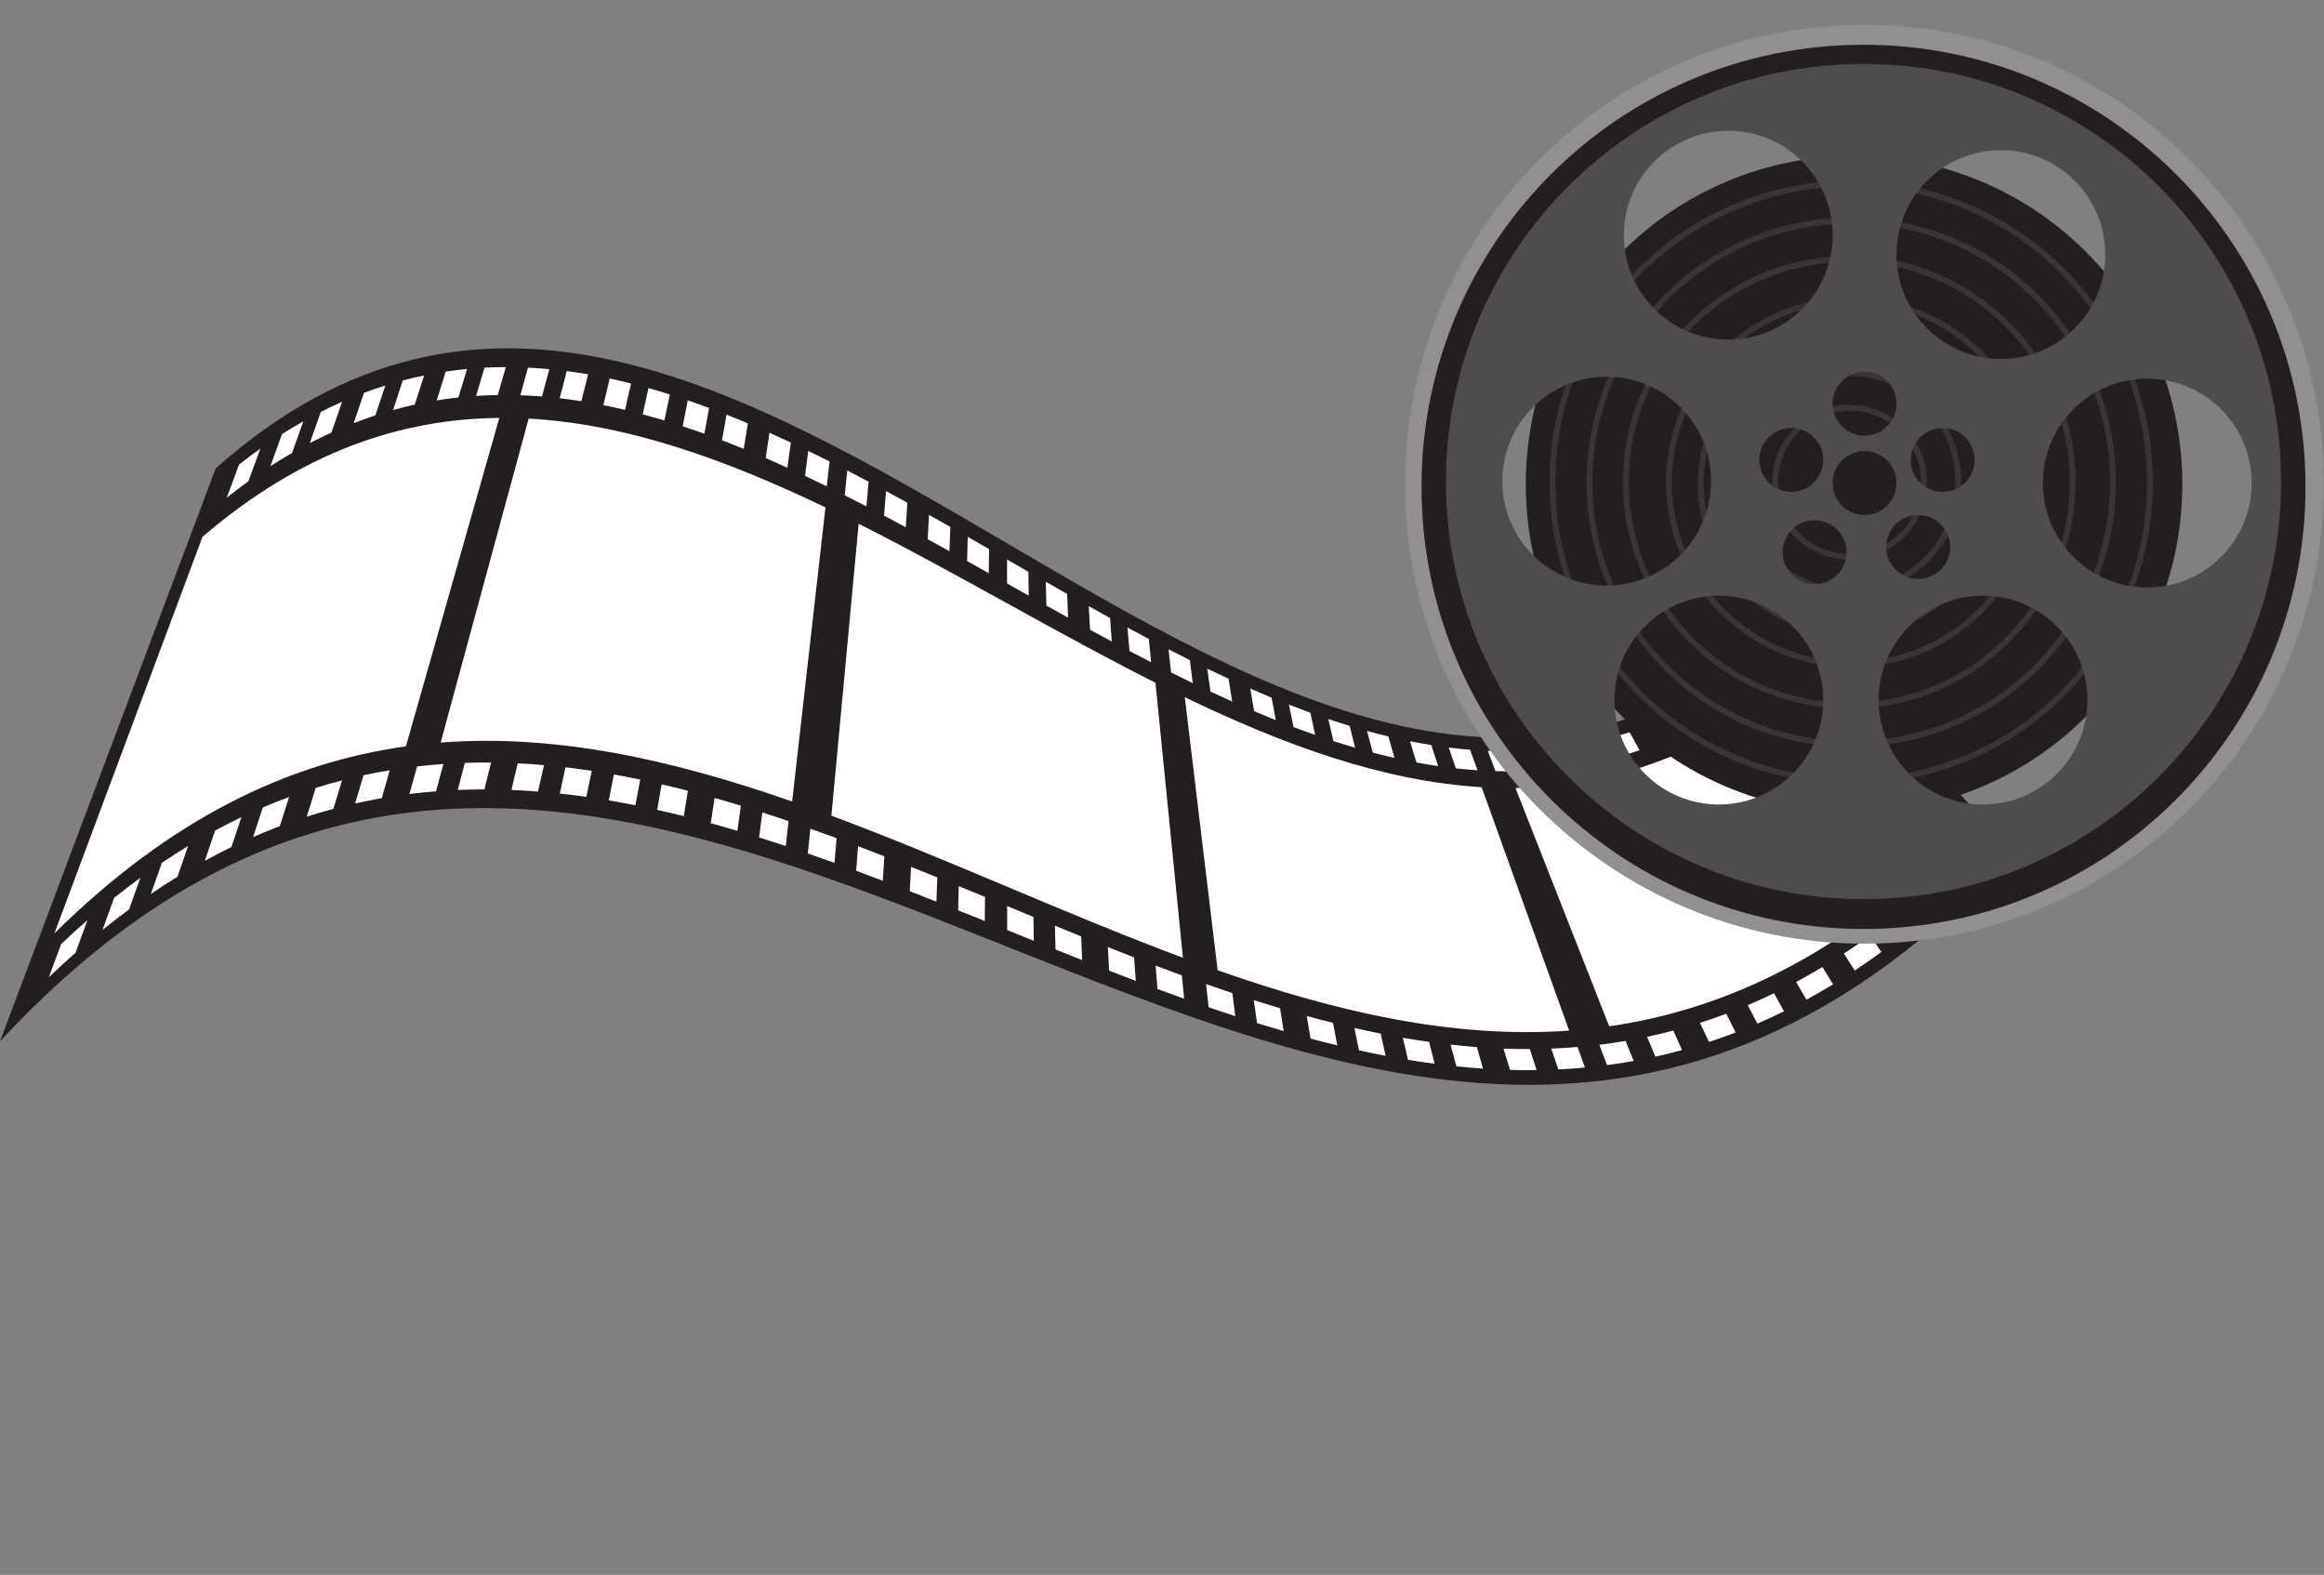 <?xml version="1.0" encoding="UTF-8"?><svg xmlns="http://www.w3.org/2000/svg" xmlns:xlink="http://www.w3.org/1999/xlink" height="272.1" preserveAspectRatio="xMidYMid meet" version="1.0" viewBox="2.5 85.1 401.6 272.1" width="401.6" zoomAndPan="magnify"><rect x="2.5" y="85.1" width="401.6" height="272.1" fill="#808080" stroke="none"/><g><g id="change1_1"><path d="M 2.504 265.02 C 14.926 232.023 27.348 199.027 39.773 166.035 C 130.875 85.062 221.977 272.773 313.078 191.801 C 325.504 205.277 337.926 218.754 350.348 232.23 C 234.398 357.148 118.453 140.102 2.504 265.02" fill="#231f20"/></g><g id="change2_1"><path d="M 310.133 201.434 C 309.43 200.574 308.727 199.715 308.023 198.852 C 309.254 197.914 310.48 196.934 311.711 195.902 C 312.434 196.73 313.156 197.559 313.879 198.387 C 312.633 199.449 311.383 200.465 310.133 201.434" fill="#fff"/></g><g id="change2_2"><path d="M 303.328 206.258 C 302.664 205.34 301.996 204.422 301.328 203.508 C 302.555 202.734 303.785 201.914 305.016 201.055 C 305.699 201.941 306.391 202.828 307.074 203.715 C 305.828 204.605 304.578 205.453 303.328 206.258" fill="#fff"/></g><g id="change2_3"><path d="M 295.785 210.574 C 295.156 209.602 294.531 208.629 293.902 207.656 C 295.133 207.055 296.359 206.41 297.59 205.723 C 298.238 206.672 298.887 207.613 299.531 208.562 C 298.285 209.277 297.035 209.945 295.785 210.574" fill="#fff"/></g><g id="change2_4"><path d="M 288.98 213.598 C 288.391 212.578 287.797 211.559 287.203 210.539 C 288.434 210.082 289.664 209.586 290.895 209.047 C 291.504 210.043 292.117 211.039 292.73 212.031 C 291.48 212.594 290.23 213.117 288.98 213.598" fill="#fff"/></g><g id="change2_5"><path d="M 282.078 215.867 C 281.523 214.805 280.969 213.738 280.414 212.676 C 281.641 212.359 282.871 212.004 284.102 211.609 C 284.676 212.652 285.254 213.691 285.828 214.73 C 284.578 215.148 283.328 215.523 282.078 215.867" fill="#fff"/></g><g id="change2_6"><path d="M 275.277 217.363 C 274.758 216.266 274.234 215.16 273.715 214.062 C 274.945 213.871 276.176 213.645 277.402 213.387 C 277.945 214.465 278.484 215.547 279.023 216.629 C 277.773 216.91 276.523 217.152 275.277 217.363" fill="#fff"/></g><g id="change2_7"><path d="M 267.734 218.23 C 267.254 217.09 266.773 215.949 266.293 214.809 C 267.52 214.75 268.75 214.66 269.98 214.535 C 270.48 215.656 270.98 216.777 271.48 217.902 C 270.23 218.043 268.98 218.152 267.734 218.23" fill="#fff"/></g><g id="change2_8"><path d="M 260.93 218.34 C 260.484 217.168 260.039 215.996 259.598 214.824 C 260.824 214.875 262.055 214.898 263.285 214.891 C 263.746 216.043 264.211 217.199 264.676 218.352 C 263.43 218.379 262.18 218.371 260.93 218.34" fill="#fff"/></g><g id="change2_9"><path d="M 254.074 217.855 C 253.668 216.656 253.258 215.457 252.852 214.258 C 254.078 214.41 255.309 214.539 256.539 214.637 C 256.969 215.82 257.395 217.008 257.824 218.191 C 256.574 218.105 255.324 217.996 254.074 217.855" fill="#fff"/></g><g id="change2_10"><path d="M 247.27 216.84 C 246.898 215.613 246.527 214.391 246.152 213.164 C 247.383 213.41 248.613 213.633 249.844 213.828 C 250.234 215.039 250.629 216.25 251.02 217.465 C 249.77 217.281 248.52 217.07 247.27 216.84" fill="#fff"/></g><g id="change2_11"><path d="M 239.73 215.137 C 239.395 213.887 239.062 212.637 238.73 211.387 C 239.961 211.727 241.188 212.047 242.418 212.34 C 242.77 213.578 243.121 214.816 243.477 216.055 C 242.227 215.77 240.977 215.465 239.73 215.137" fill="#fff"/></g><g id="change2_12"><path d="M 232.926 213.141 C 232.629 211.867 232.328 210.598 232.031 209.328 C 233.262 209.742 234.492 210.141 235.723 210.512 C 236.039 211.773 236.355 213.031 236.672 214.293 C 235.422 213.93 234.176 213.543 232.926 213.141" fill="#fff"/></g><g id="change2_13"><path d="M 226.023 210.715 C 225.762 209.426 225.504 208.137 225.242 206.848 C 226.469 207.328 227.699 207.793 228.93 208.242 C 229.211 209.52 229.492 210.797 229.77 212.078 C 228.523 211.641 227.273 211.188 226.023 210.715" fill="#fff"/></g><g id="change2_14"><path d="M 219.219 207.973 C 218.996 206.668 218.77 205.363 218.547 204.059 C 219.773 204.602 221.004 205.125 222.234 205.633 C 222.477 206.93 222.723 208.227 222.969 209.523 C 221.719 209.023 220.469 208.504 219.219 207.973" fill="#fff"/></g><g id="change2_15"><path d="M 211.676 204.594 C 211.492 203.27 211.305 201.949 211.121 200.629 C 212.352 201.223 213.578 201.805 214.809 202.375 C 215.016 203.688 215.219 205 215.426 206.312 C 214.176 205.754 212.926 205.18 211.676 204.594" fill="#fff"/></g><g id="change2_16"><path d="M 204.871 201.285 C 204.723 199.949 204.574 198.613 204.426 197.281 C 205.652 197.914 206.883 198.539 208.113 199.152 C 208.281 200.48 208.449 201.809 208.621 203.133 C 207.371 202.527 206.121 201.91 204.871 201.285" fill="#fff"/></g><g id="change2_17"><path d="M 197.676 197.57 C 197.562 196.223 197.449 194.875 197.34 193.527 C 198.566 194.195 199.797 194.855 201.027 195.504 C 201.156 196.848 201.289 198.188 201.422 199.527 C 200.172 198.883 198.922 198.23 197.676 197.57" fill="#fff"/></g><g id="change2_18"><path d="M 190.871 193.906 C 190.797 192.547 190.719 191.188 190.645 189.828 C 191.871 190.52 193.102 191.203 194.328 191.883 C 194.426 193.234 194.52 194.586 194.617 195.938 C 193.367 195.266 192.121 194.59 190.871 193.906" fill="#fff"/></g><g id="change2_19"><path d="M 183.328 189.73 C 183.289 188.359 183.254 186.984 183.219 185.613 C 184.445 186.32 185.676 187.02 186.906 187.719 C 186.961 189.086 187.02 190.449 187.074 191.816 C 185.824 191.121 184.574 190.426 183.328 189.73" fill="#fff"/></g><g id="change2_20"><path d="M 176.523 185.91 C 176.523 184.527 176.523 183.145 176.523 181.766 C 177.75 182.473 178.98 183.184 180.211 183.891 C 180.23 185.266 180.25 186.641 180.27 188.016 C 179.02 187.316 177.773 186.613 176.523 185.91" fill="#fff"/></g><g id="change2_21"><path d="M 169.621 182.035 C 169.656 180.645 169.691 179.25 169.73 177.855 C 170.957 178.562 172.188 179.27 173.418 179.977 C 173.402 181.363 173.387 182.75 173.367 184.137 C 172.121 183.434 170.871 182.734 169.621 182.035" fill="#fff"/></g><g id="change2_22"><path d="M 162.816 178.262 C 162.891 176.859 162.961 175.457 163.031 174.055 C 164.262 174.742 165.492 175.441 166.719 176.141 C 166.668 177.535 166.617 178.934 166.562 180.332 C 165.316 179.637 164.066 178.949 162.816 178.262" fill="#fff"/></g><g id="change2_23"><path d="M 155.273 174.191 C 155.387 172.777 155.496 171.359 155.609 169.945 C 156.836 170.609 158.066 171.285 159.297 171.969 C 159.203 173.375 159.113 174.785 159.02 176.195 C 157.773 175.52 156.523 174.852 155.273 174.191" fill="#fff"/></g><g id="change2_24"><path d="M 148.473 170.676 C 148.617 169.246 148.766 167.816 148.914 166.391 C 150.141 167.027 151.371 167.672 152.602 168.328 C 152.473 169.746 152.348 171.168 152.219 172.59 C 150.969 171.941 149.719 171.305 148.473 170.676" fill="#fff"/></g><g id="change2_25"><path d="M 141.617 167.324 C 141.801 165.887 141.984 164.441 142.168 163.004 C 143.398 163.598 144.629 164.207 145.855 164.828 C 145.691 166.262 145.527 167.695 145.367 169.129 C 144.117 168.516 142.867 167.914 141.617 167.324" fill="#fff"/></g><g id="change2_26"><path d="M 134.812 164.242 C 135.035 162.789 135.254 161.332 135.473 159.875 C 136.699 160.426 137.93 160.988 139.16 161.566 C 138.961 163.016 138.762 164.461 138.562 165.91 C 137.312 165.34 136.062 164.785 134.812 164.242" fill="#fff"/></g><g id="change2_27"><path d="M 127.27 161.164 C 127.531 159.691 127.789 158.219 128.047 156.746 C 129.277 157.23 130.508 157.734 131.734 158.254 C 131.496 159.719 131.258 161.184 131.02 162.645 C 129.77 162.137 128.52 161.645 127.27 161.164" fill="#fff"/></g><g id="change2_28"><path d="M 120.469 158.746 C 120.762 157.254 121.055 155.766 121.352 154.273 C 122.578 154.691 123.809 155.133 125.039 155.59 C 124.766 157.07 124.488 158.555 124.215 160.035 C 122.965 159.586 121.715 159.156 120.469 158.746" fill="#fff"/></g><g id="change2_29"><path d="M 113.566 156.688 C 113.895 155.176 114.227 153.664 114.559 152.152 C 115.785 152.5 117.016 152.863 118.246 153.254 C 117.934 154.754 117.625 156.254 117.312 157.754 C 116.062 157.379 114.812 157.023 113.566 156.688" fill="#fff"/></g><g id="change2_30"><path d="M 106.762 155.102 C 107.129 153.566 107.496 152.031 107.859 150.496 C 109.09 150.758 110.32 151.047 111.551 151.355 C 111.203 152.875 110.855 154.398 110.508 155.918 C 109.258 155.621 108.012 155.348 106.762 155.102" fill="#fff"/></g><g id="change2_31"><path d="M 99.219 153.902 C 99.625 152.344 100.031 150.777 100.438 149.219 C 101.664 149.379 102.895 149.562 104.125 149.777 C 103.738 151.324 103.352 152.871 102.965 154.422 C 101.715 154.223 100.465 154.051 99.219 153.902" fill="#fff"/></g><g id="change2_32"><path d="M 92.414 153.387 C 92.855 151.797 93.301 150.207 93.742 148.617 C 94.969 148.676 96.199 148.766 97.43 148.879 C 97.004 150.453 96.582 152.027 96.16 153.602 C 94.91 153.504 93.664 153.43 92.414 153.387" fill="#fff"/></g><g id="change2_33"><path d="M 84.773 153.504 C 85.258 151.879 85.738 150.254 86.223 148.629 C 87.449 148.562 88.68 148.531 89.906 148.527 C 89.445 150.137 88.98 151.742 88.52 153.352 C 87.27 153.371 86.023 153.422 84.773 153.504" fill="#fff"/></g><g id="change2_34"><path d="M 77.969 154.277 C 78.488 152.617 79.008 150.961 79.523 149.301 C 80.754 149.117 81.98 148.969 83.211 148.852 C 82.715 150.488 82.215 152.133 81.715 153.77 C 80.469 153.906 79.219 154.074 77.969 154.277" fill="#fff"/></g><g id="change2_35"><path d="M 70.426 155.938 C 70.984 154.234 71.543 152.535 72.102 150.832 C 73.328 150.504 74.559 150.219 75.789 149.965 C 75.25 151.645 74.711 153.324 74.172 155.004 C 72.922 155.281 71.676 155.59 70.426 155.938" fill="#fff"/></g><g id="change2_36"><path d="M 63.621 158.207 C 64.215 156.465 64.809 154.719 65.402 152.973 C 66.633 152.512 67.863 152.086 69.09 151.699 C 68.52 153.422 67.945 155.145 67.367 156.863 C 66.121 157.273 64.871 157.723 63.621 158.207" fill="#fff"/></g><g id="change2_37"><path d="M 340.637 238.75 C 339.934 237.891 339.23 237.027 338.523 236.168 C 340.039 234.766 341.551 233.309 343.066 231.793 C 343.789 232.621 344.512 233.449 345.234 234.277 C 343.703 235.828 342.168 237.316 340.637 238.75" fill="#fff"/></g><g id="change2_38"><path d="M 332.277 246.004 C 331.609 245.086 330.941 244.168 330.273 243.25 C 331.789 242.051 333.305 240.797 334.816 239.488 C 335.504 240.375 336.191 241.262 336.879 242.148 C 335.348 243.488 333.812 244.773 332.277 246.004" fill="#fff"/></g><g id="change2_39"><path d="M 323.016 252.781 C 322.387 251.809 321.758 250.836 321.129 249.859 C 322.645 248.871 324.156 247.832 325.672 246.738 C 326.32 247.684 326.969 248.629 327.617 249.578 C 326.082 250.695 324.547 251.766 323.016 252.781" fill="#fff"/></g><g id="change2_40"><path d="M 314.656 257.82 C 314.066 256.805 313.473 255.781 312.883 254.762 C 314.395 253.949 315.91 253.09 317.426 252.184 C 318.035 253.18 318.648 254.172 319.262 255.168 C 317.727 256.102 316.191 256.988 314.656 257.82" fill="#fff"/></g><g id="change2_41"><path d="M 306.184 261.957 C 305.625 260.895 305.07 259.832 304.516 258.766 C 306.027 258.129 307.543 257.441 309.059 256.711 C 309.633 257.75 310.207 258.789 310.785 259.832 C 309.25 260.586 307.715 261.293 306.184 261.957" fill="#fff"/></g><g id="change2_42"><path d="M 297.824 265.129 C 297.305 264.023 296.785 262.922 296.266 261.82 C 297.777 261.34 299.293 260.812 300.809 260.246 C 301.348 261.328 301.887 262.406 302.43 263.488 C 300.895 264.078 299.359 264.625 297.824 265.129" fill="#fff"/></g><g id="change2_43"><path d="M 288.562 267.66 C 288.082 266.52 287.602 265.379 287.121 264.238 C 288.637 263.918 290.148 263.562 291.66 263.16 C 292.164 264.281 292.664 265.406 293.164 266.527 C 291.629 266.945 290.098 267.324 288.562 267.66" fill="#fff"/></g><g id="change2_44"><path d="M 280.207 269.125 C 279.762 267.953 279.316 266.781 278.871 265.609 C 280.387 265.426 281.902 265.203 283.414 264.945 C 283.879 266.102 284.344 267.258 284.809 268.41 C 283.273 268.688 281.738 268.926 280.207 269.125" fill="#fff"/></g><g id="change2_45"><path d="M 271.789 269.871 C 271.383 268.672 270.973 267.473 270.562 266.273 C 272.078 266.215 273.594 266.121 275.105 265.996 C 275.535 267.184 275.965 268.367 276.391 269.551 C 274.859 269.691 273.324 269.801 271.789 269.871" fill="#fff"/></g><g id="change2_46"><path d="M 263.434 269.953 C 263.059 268.727 262.688 267.5 262.312 266.277 C 263.828 266.332 265.344 266.355 266.855 266.352 C 267.25 267.562 267.645 268.773 268.035 269.988 C 266.5 270.008 264.969 269.996 263.434 269.953" fill="#fff"/></g><g id="change2_47"><path d="M 254.172 269.34 C 253.836 268.086 253.504 266.836 253.172 265.586 C 254.684 265.758 256.199 265.898 257.715 266.016 C 258.066 267.254 258.418 268.492 258.77 269.73 C 257.238 269.629 255.703 269.496 254.172 269.34" fill="#fff"/></g><g id="change2_48"><path d="M 245.812 268.215 C 245.516 266.941 245.219 265.672 244.922 264.402 C 246.438 264.664 247.949 264.902 249.465 265.117 C 249.781 266.375 250.098 267.637 250.414 268.895 C 248.883 268.691 247.348 268.465 245.812 268.215" fill="#fff"/></g><g id="change2_49"><path d="M 237.34 266.582 C 237.078 265.293 236.816 264.004 236.555 262.715 C 238.07 263.059 239.582 263.387 241.098 263.688 C 241.379 264.965 241.66 266.246 241.941 267.523 C 240.406 267.234 238.871 266.918 237.34 266.582" fill="#fff"/></g><g id="change2_50"><path d="M 228.98 264.547 C 228.758 263.242 228.531 261.938 228.309 260.633 C 229.82 261.047 231.336 261.449 232.852 261.828 C 233.094 263.121 233.34 264.418 233.586 265.715 C 232.051 265.348 230.516 264.957 228.98 264.547" fill="#fff"/></g><g id="change2_51"><path d="M 219.719 261.867 C 219.531 260.547 219.348 259.227 219.16 257.902 C 220.676 258.387 222.191 258.855 223.703 259.309 C 223.91 260.621 224.117 261.938 224.32 263.25 C 222.785 262.805 221.254 262.344 219.719 261.867" fill="#fff"/></g><g id="change2_52"><path d="M 211.363 259.137 C 211.215 257.801 211.062 256.465 210.914 255.129 C 212.43 255.664 213.941 256.184 215.457 256.691 C 215.625 258.02 215.797 259.348 215.965 260.672 C 214.43 260.172 212.895 259.66 211.363 259.137" fill="#fff"/></g><g id="change2_53"><path d="M 202.52 255.98 C 202.41 254.633 202.297 253.281 202.188 251.938 C 203.699 252.508 205.215 253.074 206.73 253.629 C 206.859 254.969 206.992 256.309 207.125 257.652 C 205.59 257.105 204.055 256.547 202.52 255.98" fill="#fff"/></g><g id="change2_54"><path d="M 194.168 252.809 C 194.09 251.449 194.016 250.094 193.938 248.73 C 195.453 249.332 196.965 249.93 198.48 250.516 C 198.574 251.867 198.672 253.223 198.766 254.574 C 197.234 253.992 195.699 253.402 194.168 252.809" fill="#fff"/></g><g id="change2_55"><path d="M 184.902 249.152 C 184.863 247.781 184.828 246.41 184.793 245.039 C 186.309 245.66 187.82 246.277 189.336 246.887 C 189.391 248.254 189.445 249.617 189.504 250.984 C 187.969 250.379 186.438 249.77 184.902 249.152" fill="#fff"/></g><g id="change2_56"><path d="M 176.547 245.793 C 176.547 244.41 176.547 243.027 176.543 241.648 C 178.059 242.273 179.574 242.898 181.086 243.52 C 181.105 244.895 181.129 246.273 181.148 247.648 C 179.613 247.031 178.078 246.41 176.547 245.793" fill="#fff"/></g><g id="change2_57"><path d="M 168.07 242.383 C 168.105 240.992 168.141 239.598 168.176 238.207 C 169.691 238.824 171.207 239.449 172.719 240.07 C 172.703 241.457 172.688 242.844 172.672 244.23 C 171.137 243.613 169.605 242.996 168.07 242.383" fill="#fff"/></g><g id="change2_58"><path d="M 159.715 239.078 C 159.785 237.676 159.855 236.273 159.93 234.871 C 161.441 235.473 162.957 236.082 164.473 236.695 C 164.418 238.094 164.367 239.488 164.316 240.887 C 162.781 240.281 161.246 239.676 159.715 239.078" fill="#fff"/></g><g id="change2_59"><path d="M 150.449 235.555 C 150.559 234.141 150.672 232.723 150.781 231.309 C 152.297 231.883 153.812 232.465 155.324 233.055 C 155.234 234.465 155.145 235.871 155.051 237.281 C 153.516 236.699 151.984 236.121 150.449 235.555" fill="#fff"/></g><g id="change2_60"><path d="M 142.094 232.562 C 142.242 231.137 142.391 229.707 142.535 228.277 C 144.051 228.816 145.562 229.363 147.078 229.922 C 146.949 231.344 146.824 232.766 146.695 234.184 C 145.16 233.633 143.629 233.094 142.094 232.562" fill="#fff"/></g><g id="change2_61"><path d="M 133.68 229.789 C 133.863 228.348 134.047 226.906 134.23 225.469 C 135.742 225.953 137.258 226.457 138.77 226.973 C 138.605 228.406 138.445 229.84 138.281 231.273 C 136.746 230.766 135.211 230.27 133.68 229.789" fill="#fff"/></g><g id="change2_62"><path d="M 125.32 227.336 C 125.543 225.879 125.762 224.422 125.98 222.969 C 127.492 223.395 129.008 223.844 130.523 224.305 C 130.324 225.754 130.125 227.199 129.926 228.648 C 128.391 228.191 126.855 227.754 125.32 227.336" fill="#fff"/></g><g id="change2_63"><path d="M 116.059 225.027 C 116.316 223.555 116.574 222.082 116.836 220.609 C 118.348 220.957 119.863 221.328 121.379 221.723 C 121.137 223.188 120.898 224.648 120.66 226.113 C 119.125 225.73 117.594 225.371 116.059 225.027" fill="#fff"/></g><g id="change2_64"><path d="M 107.703 223.387 C 107.996 221.895 108.289 220.402 108.586 218.914 C 110.102 219.184 111.613 219.477 113.129 219.793 C 112.855 221.273 112.578 222.754 112.305 224.234 C 110.77 223.93 109.234 223.645 107.703 223.387" fill="#fff"/></g><g id="change2_65"><path d="M 99.227 222.211 C 99.555 220.695 99.887 219.188 100.219 217.676 C 101.73 217.852 103.246 218.055 104.762 218.281 C 104.449 219.781 104.141 221.281 103.828 222.785 C 102.293 222.566 100.758 222.375 99.227 222.211" fill="#fff"/></g><g id="change2_66"><path d="M 90.871 221.586 C 91.234 220.051 91.602 218.52 91.969 216.984 C 93.484 217.059 94.996 217.164 96.512 217.297 C 96.164 218.816 95.816 220.34 95.469 221.859 C 93.938 221.738 92.402 221.648 90.871 221.586" fill="#fff"/></g><g id="change2_67"><path d="M 81.605 221.59 C 82.012 220.027 82.418 218.469 82.824 216.906 C 84.34 216.855 85.852 216.836 87.367 216.852 C 86.98 218.398 86.594 219.945 86.207 221.492 C 84.672 221.492 83.141 221.523 81.605 221.59" fill="#fff"/></g><g id="change2_68"><path d="M 73.25 222.285 C 73.691 220.695 74.137 219.105 74.578 217.516 C 76.09 217.344 77.605 217.203 79.117 217.098 C 78.695 218.672 78.273 220.246 77.852 221.82 C 76.316 221.938 74.785 222.094 73.25 222.285" fill="#fff"/></g><g id="change2_69"><path d="M 63.867 223.922 C 64.348 222.297 64.832 220.672 65.312 219.047 C 66.828 218.719 68.34 218.434 69.855 218.18 C 69.391 219.789 68.93 221.395 68.465 223.004 C 66.934 223.27 65.398 223.578 63.867 223.922" fill="#fff"/></g><g id="change2_70"><path d="M 55.508 226.203 C 56.027 224.547 56.547 222.887 57.062 221.227 C 58.578 220.754 60.094 220.32 61.605 219.93 C 61.109 221.566 60.609 223.207 60.109 224.848 C 58.578 225.258 57.043 225.711 55.508 226.203" fill="#fff"/></g><g id="change2_71"><path d="M 46.246 229.715 C 46.805 228.016 47.359 226.312 47.918 224.609 C 49.434 223.961 50.949 223.355 52.461 222.797 C 51.922 224.477 51.387 226.156 50.848 227.84 C 49.312 228.422 47.781 229.047 46.246 229.715" fill="#fff"/></g><g id="change2_72"><path d="M 37.891 233.832 C 38.48 232.09 39.078 230.344 39.668 228.598 C 41.184 227.781 42.699 227.012 44.215 226.289 C 43.641 228.008 43.066 229.73 42.492 231.449 C 40.957 232.195 39.422 232.992 37.891 233.832" fill="#fff"/></g><g id="change2_73"><path d="M 28.566 239.562 C 29.199 237.766 29.832 235.969 30.469 234.172 C 31.98 233.152 33.492 232.188 35.008 231.27 C 34.395 233.039 33.781 234.809 33.168 236.582 C 31.633 237.523 30.098 238.516 28.566 239.562" fill="#fff"/></g><g id="change2_74"><path d="M 20.211 245.777 C 20.879 243.93 21.547 242.082 22.219 240.23 C 23.73 239.023 25.246 237.867 26.758 236.766 C 26.109 238.586 25.461 240.406 24.809 242.227 C 23.277 243.355 21.742 244.539 20.211 245.777" fill="#fff"/></g><g id="change2_75"><path d="M 10.945 253.938 C 11.656 252.027 12.363 250.113 13.074 248.203 C 14.586 246.77 16.102 245.395 17.613 244.074 C 16.926 245.957 16.234 247.836 15.547 249.715 C 14.012 251.066 12.48 252.473 10.945 253.938" fill="#fff"/></g><g id="change2_76"><path d="M 56.031 161.664 C 56.664 159.867 57.297 158.07 57.93 156.273 C 59.16 155.648 60.391 155.062 61.617 154.52 C 61.004 156.289 60.391 158.062 59.777 159.832 C 58.527 160.402 57.277 161.012 56.031 161.664" fill="#fff"/></g><g id="change2_77"><path d="M 49.227 165.645 C 49.895 163.797 50.566 161.945 51.234 160.098 C 52.465 159.316 53.691 158.582 54.922 157.887 C 54.27 159.707 53.621 161.527 52.973 163.348 C 51.723 164.07 50.473 164.836 49.227 165.645" fill="#fff"/></g><g id="change2_78"><path d="M 41.684 171.09 C 42.391 169.176 43.102 167.266 43.809 165.355 C 45.039 164.391 46.27 163.477 47.496 162.605 C 46.809 164.484 46.117 166.363 45.43 168.246 C 44.18 169.145 42.93 170.094 41.684 171.09" fill="#fff"/></g><g id="change2_79"><path d="M 280.578 262.418 C 275.18 248.695 269.777 234.973 264.379 221.246 C 281.477 221.031 298.574 215.188 315.672 200.441 C 324.223 210.223 332.77 220.008 341.316 229.793 C 321.07 249.918 300.824 259.5 280.578 262.418" fill="#fff"/></g><g id="change2_80"><path d="M 212.914 252.742 C 211.023 237.02 209.133 221.289 207.238 205.562 C 224.34 213.809 241.438 220.086 258.535 221.105 C 263.574 235.125 268.613 249.145 273.656 263.164 C 253.406 264.613 233.16 259.848 212.914 252.742" fill="#fff"/></g><g id="change2_81"><path d="M 146.172 226.031 C 147.742 209.223 149.309 192.406 150.879 175.594 C 167.977 184.211 185.074 194.461 202.172 203.066 C 203.754 218.902 205.332 234.738 206.914 250.574 C 186.668 243.047 166.422 233.574 146.172 226.031" fill="#fff"/></g><g id="change2_82"><path d="M 78.645 213.398 C 83.715 194.742 88.781 176.082 93.852 157.426 C 110.949 158.352 128.047 164.562 145.145 172.773 C 143.227 189.711 141.305 206.645 139.387 223.582 C 119.137 216.523 98.891 211.836 78.645 213.398" fill="#fff"/></g><g id="change2_83"><path d="M 11.902 246.363 C 20.434 223.523 28.961 200.688 37.488 177.852 C 54.59 163.211 71.688 157.457 88.785 157.309 C 83.406 176.223 78.023 195.137 72.645 214.051 C 52.398 216.887 32.152 226.363 11.902 246.363" fill="#fff"/></g><g id="change3_1"><path d="M 324.68 97.758 C 285.465 97.758 253.68 129.547 253.68 168.762 C 253.68 207.969 285.465 239.758 324.68 239.758 C 363.891 239.758 395.68 207.969 395.68 168.762 C 395.68 129.547 363.891 97.758 324.68 97.758 Z M 404.062 168.762 C 404.062 212.605 368.527 248.145 324.68 248.145 C 280.84 248.145 245.297 212.605 245.297 168.762 C 245.297 124.914 280.84 89.375 324.68 89.375 C 368.527 89.375 404.062 124.914 404.062 168.762" fill="#918f8f"/></g><g id="change1_2"><path d="M 324.527 100.902 C 286.797 100.902 256.207 131.488 256.207 169.223 C 256.207 206.949 286.797 237.539 324.527 237.539 C 362.254 237.539 392.844 206.949 392.844 169.223 C 392.844 131.488 362.254 100.902 324.527 100.902 Z M 400.906 169.223 C 400.906 211.41 366.715 245.605 324.527 245.605 C 282.344 245.605 248.145 211.41 248.145 169.223 C 248.145 127.031 282.344 92.836 324.527 92.836 C 366.715 92.836 400.906 127.031 400.906 169.223" fill="#231f20"/></g><g id="change1_3"><path d="M 379.617 168.762 C 379.617 200.09 354.223 225.488 322.891 225.488 C 291.562 225.488 266.164 200.09 266.164 168.762 C 266.164 137.43 291.562 112.035 322.891 112.035 C 354.223 112.035 379.617 137.43 379.617 168.762" fill="#231f20"/></g><g id="change4_1"><path d="M 374.027 168.43 L 373.523 168.43 C 373.523 182.547 367.805 195.324 358.551 204.578 C 349.297 213.832 336.52 219.551 322.398 219.555 C 308.277 219.551 295.5 213.832 286.246 204.578 C 276.992 195.324 271.273 182.547 271.273 168.43 C 271.273 154.309 276.992 141.527 286.246 132.273 C 295.5 123.023 308.277 117.301 322.398 117.301 C 336.52 117.301 349.297 123.023 358.551 132.273 C 367.805 141.527 373.523 154.309 373.523 168.43 L 374.531 168.43 C 374.531 139.633 351.191 116.293 322.398 116.293 C 293.605 116.293 270.266 139.633 270.266 168.43 C 270.266 197.219 293.605 220.562 322.398 220.562 C 351.191 220.562 374.531 197.219 374.531 168.43 L 374.027 168.43" fill="#393536"/></g><g id="change4_2"><path d="M 367.633 168.43 L 367.129 168.43 C 367.125 180.781 362.121 191.961 354.027 200.055 C 345.93 208.148 334.754 213.156 322.398 213.156 C 310.047 213.156 298.867 208.148 290.77 200.055 C 282.676 191.961 277.672 180.781 277.672 168.43 C 277.672 156.074 282.676 144.895 290.77 136.801 C 298.867 128.703 310.047 123.699 322.398 123.699 C 334.754 123.699 345.93 128.703 354.027 136.801 C 362.121 144.895 367.125 156.074 367.129 168.43 L 368.137 168.43 C 368.137 143.168 347.66 122.691 322.398 122.691 C 297.141 122.691 276.664 143.168 276.66 168.43 C 276.664 193.688 297.141 214.164 322.398 214.164 C 347.66 214.164 368.137 193.688 368.137 168.43 L 367.633 168.43" fill="#393536"/></g><g id="change4_3"><path d="M 360.672 168.43 L 360.168 168.43 C 360.168 178.949 355.902 188.473 349.008 195.367 C 342.109 202.266 332.59 206.527 322.066 206.527 C 311.543 206.527 302.023 202.266 295.125 195.367 C 288.23 188.473 283.969 178.949 283.969 168.43 C 283.969 157.906 288.23 148.383 295.125 141.484 C 302.023 134.59 311.543 130.328 322.066 130.328 C 332.59 130.328 342.109 134.59 349.008 141.484 C 355.902 148.383 360.168 157.906 360.168 168.43 L 361.176 168.43 C 361.176 146.828 343.664 129.32 322.066 129.316 C 300.469 129.32 282.957 146.828 282.957 168.43 C 282.957 190.023 300.469 207.535 322.066 207.535 C 343.664 207.535 361.176 190.023 361.176 168.43 L 360.672 168.43" fill="#393536"/></g><g id="change4_4"><path d="M 353.887 168.43 L 353.383 168.43 C 353.383 176.984 349.914 184.727 344.309 190.336 C 338.699 195.941 330.953 199.406 322.398 199.406 C 313.84 199.406 306.098 195.941 300.492 190.336 C 294.883 184.727 291.418 176.984 291.414 168.43 C 291.418 159.871 294.883 152.129 300.492 146.52 C 306.098 140.914 313.84 137.445 322.398 137.445 C 330.953 137.445 338.699 140.914 344.309 146.52 C 349.914 152.129 353.383 159.871 353.383 168.43 L 354.391 168.43 C 354.391 150.758 340.066 136.438 322.398 136.438 C 304.73 136.438 290.406 150.758 290.406 168.43 C 290.406 186.098 304.73 200.414 322.398 200.414 C 340.066 200.414 354.391 186.098 354.391 168.43 L 353.887 168.43" fill="#393536"/></g><g id="change4_5"><path d="M 347.73 168.762 L 347.227 168.762 C 347.227 175.711 344.41 181.996 339.855 186.551 C 335.301 191.105 329.016 193.918 322.066 193.918 C 315.117 193.918 308.832 191.105 304.277 186.551 C 299.723 181.996 296.906 175.711 296.906 168.762 C 296.906 161.812 299.723 155.523 304.277 150.969 C 308.832 146.414 315.117 143.602 322.066 143.602 C 329.016 143.602 335.301 146.414 339.855 150.969 C 344.41 155.523 347.227 161.812 347.227 168.762 L 348.234 168.762 C 348.234 154.309 336.52 142.594 322.066 142.594 C 307.613 142.594 295.898 154.309 295.898 168.762 C 295.898 183.215 307.613 194.926 322.066 194.93 C 336.52 194.926 348.234 183.215 348.234 168.762 L 347.73 168.762" fill="#393536"/></g><g id="change4_6"><path d="M 340.918 168.43 L 340.414 168.43 C 340.414 173.496 338.359 178.078 335.039 181.402 C 331.719 184.723 327.133 186.773 322.066 186.773 C 316.996 186.773 312.414 184.723 309.094 181.402 C 305.77 178.078 303.719 173.496 303.719 168.43 C 303.719 163.359 305.77 158.777 309.094 155.453 C 312.414 152.133 316.996 150.082 322.066 150.082 C 327.133 150.082 331.719 152.133 335.039 155.453 C 338.359 158.777 340.414 163.359 340.414 168.43 L 341.422 168.43 C 341.422 157.738 332.758 149.074 322.066 149.07 C 311.375 149.074 302.711 157.738 302.711 168.43 C 302.711 179.117 311.375 187.781 322.066 187.781 C 332.758 187.781 341.422 179.117 341.422 168.43 L 340.918 168.43" fill="#393536"/></g><g id="change4_7"><path d="M 334.984 168.43 L 334.48 168.43 C 334.48 171.844 333.098 174.93 330.859 177.168 C 328.621 179.406 325.531 180.789 322.117 180.789 C 318.699 180.789 315.613 179.406 313.371 177.168 C 311.137 174.93 309.754 171.844 309.754 168.43 C 309.754 165.012 311.137 161.926 313.371 159.684 C 315.613 157.445 318.699 156.062 322.117 156.062 C 325.531 156.062 328.617 157.445 330.859 159.684 C 333.098 161.926 334.48 165.012 334.48 168.43 L 335.488 168.43 C 335.488 161.043 329.5 155.055 322.117 155.055 C 314.73 155.055 308.742 161.043 308.742 168.43 C 308.742 175.812 314.73 181.797 322.117 181.801 C 329.5 181.797 335.488 175.812 335.488 168.43 L 334.984 168.43" fill="#393536"/></g><g id="change5_1"><path d="M 299.527 188.02 C 289.562 188.02 281.488 196.094 281.488 206.055 C 281.488 216.02 289.562 224.098 299.527 224.098 C 309.488 224.098 317.562 216.02 317.562 206.055 C 317.562 196.094 309.488 188.02 299.527 188.02 Z M 345.176 188.02 C 335.211 188.02 327.133 196.094 327.133 206.055 C 327.133 216.02 335.211 224.098 345.176 224.098 C 355.141 224.098 363.211 216.02 363.211 206.055 C 363.211 196.094 355.141 188.02 345.176 188.02 Z M 280.141 150.188 C 270.18 150.188 262.105 158.266 262.105 168.227 C 262.105 178.188 270.18 186.262 280.141 186.262 C 290.105 186.262 298.184 178.188 298.184 168.227 C 298.184 158.266 290.105 150.188 280.141 150.188 Z M 373.559 150.523 C 363.598 150.523 355.52 158.598 355.52 168.566 C 355.52 178.523 363.598 186.602 373.559 186.602 C 383.523 186.602 391.602 178.523 391.602 168.566 C 391.602 158.598 383.523 150.523 373.559 150.523 Z M 301.148 107.691 C 291.188 107.691 283.109 115.77 283.109 125.73 C 283.109 135.695 291.188 143.77 301.148 143.77 C 311.109 143.77 319.188 135.695 319.188 125.73 C 319.188 115.77 311.109 107.691 301.148 107.691 Z M 348.266 111.043 C 338.305 111.043 330.227 119.121 330.227 129.082 C 330.227 139.047 338.305 147.121 348.266 147.121 C 358.23 147.121 366.301 139.047 366.301 129.082 C 366.301 119.121 358.23 111.043 348.266 111.043 Z M 316.066 174.992 C 313.02 174.992 310.547 177.465 310.547 180.512 C 310.547 183.559 313.02 186.031 316.066 186.031 C 319.117 186.031 321.586 183.559 321.586 180.512 C 321.586 177.465 319.117 174.992 316.066 174.992 Z M 333.973 174.082 C 330.922 174.082 328.449 176.551 328.449 179.602 C 328.449 182.648 330.922 185.121 333.973 185.121 C 337.023 185.121 339.492 182.648 339.492 179.602 C 339.492 176.551 337.023 174.082 333.973 174.082 Z M 324.707 149.324 C 321.656 149.324 319.188 151.797 319.188 154.844 C 319.188 157.895 321.656 160.363 324.707 160.363 C 327.754 160.363 330.227 157.895 330.227 154.844 C 330.227 151.797 327.754 149.324 324.707 149.324 Z M 338.207 159.047 C 335.156 159.047 332.684 161.52 332.684 164.566 C 332.684 167.617 335.156 170.086 338.207 170.086 C 341.25 170.086 343.723 167.617 343.723 164.566 C 343.723 161.52 341.25 159.047 338.207 159.047 Z M 312.047 159.047 C 309 159.047 306.523 161.52 306.523 164.566 C 306.523 167.617 309 170.086 312.047 170.086 C 315.094 170.086 317.562 167.617 317.562 164.566 C 317.562 161.52 315.094 159.047 312.047 159.047 Z M 324.707 163.043 C 321.656 163.043 319.188 165.512 319.188 168.566 C 319.188 171.613 321.656 174.082 324.707 174.082 C 327.754 174.082 330.227 171.613 330.227 168.566 C 330.227 165.512 327.754 163.043 324.707 163.043 Z M 396.68 168.297 C 396.68 208.152 364.379 240.453 324.527 240.453 C 284.68 240.453 252.375 208.152 252.375 168.297 C 252.375 128.445 284.68 96.145 324.527 96.145 C 364.379 96.145 396.68 128.445 396.68 168.297" fill="#4f4c4c"/></g></g></svg>
